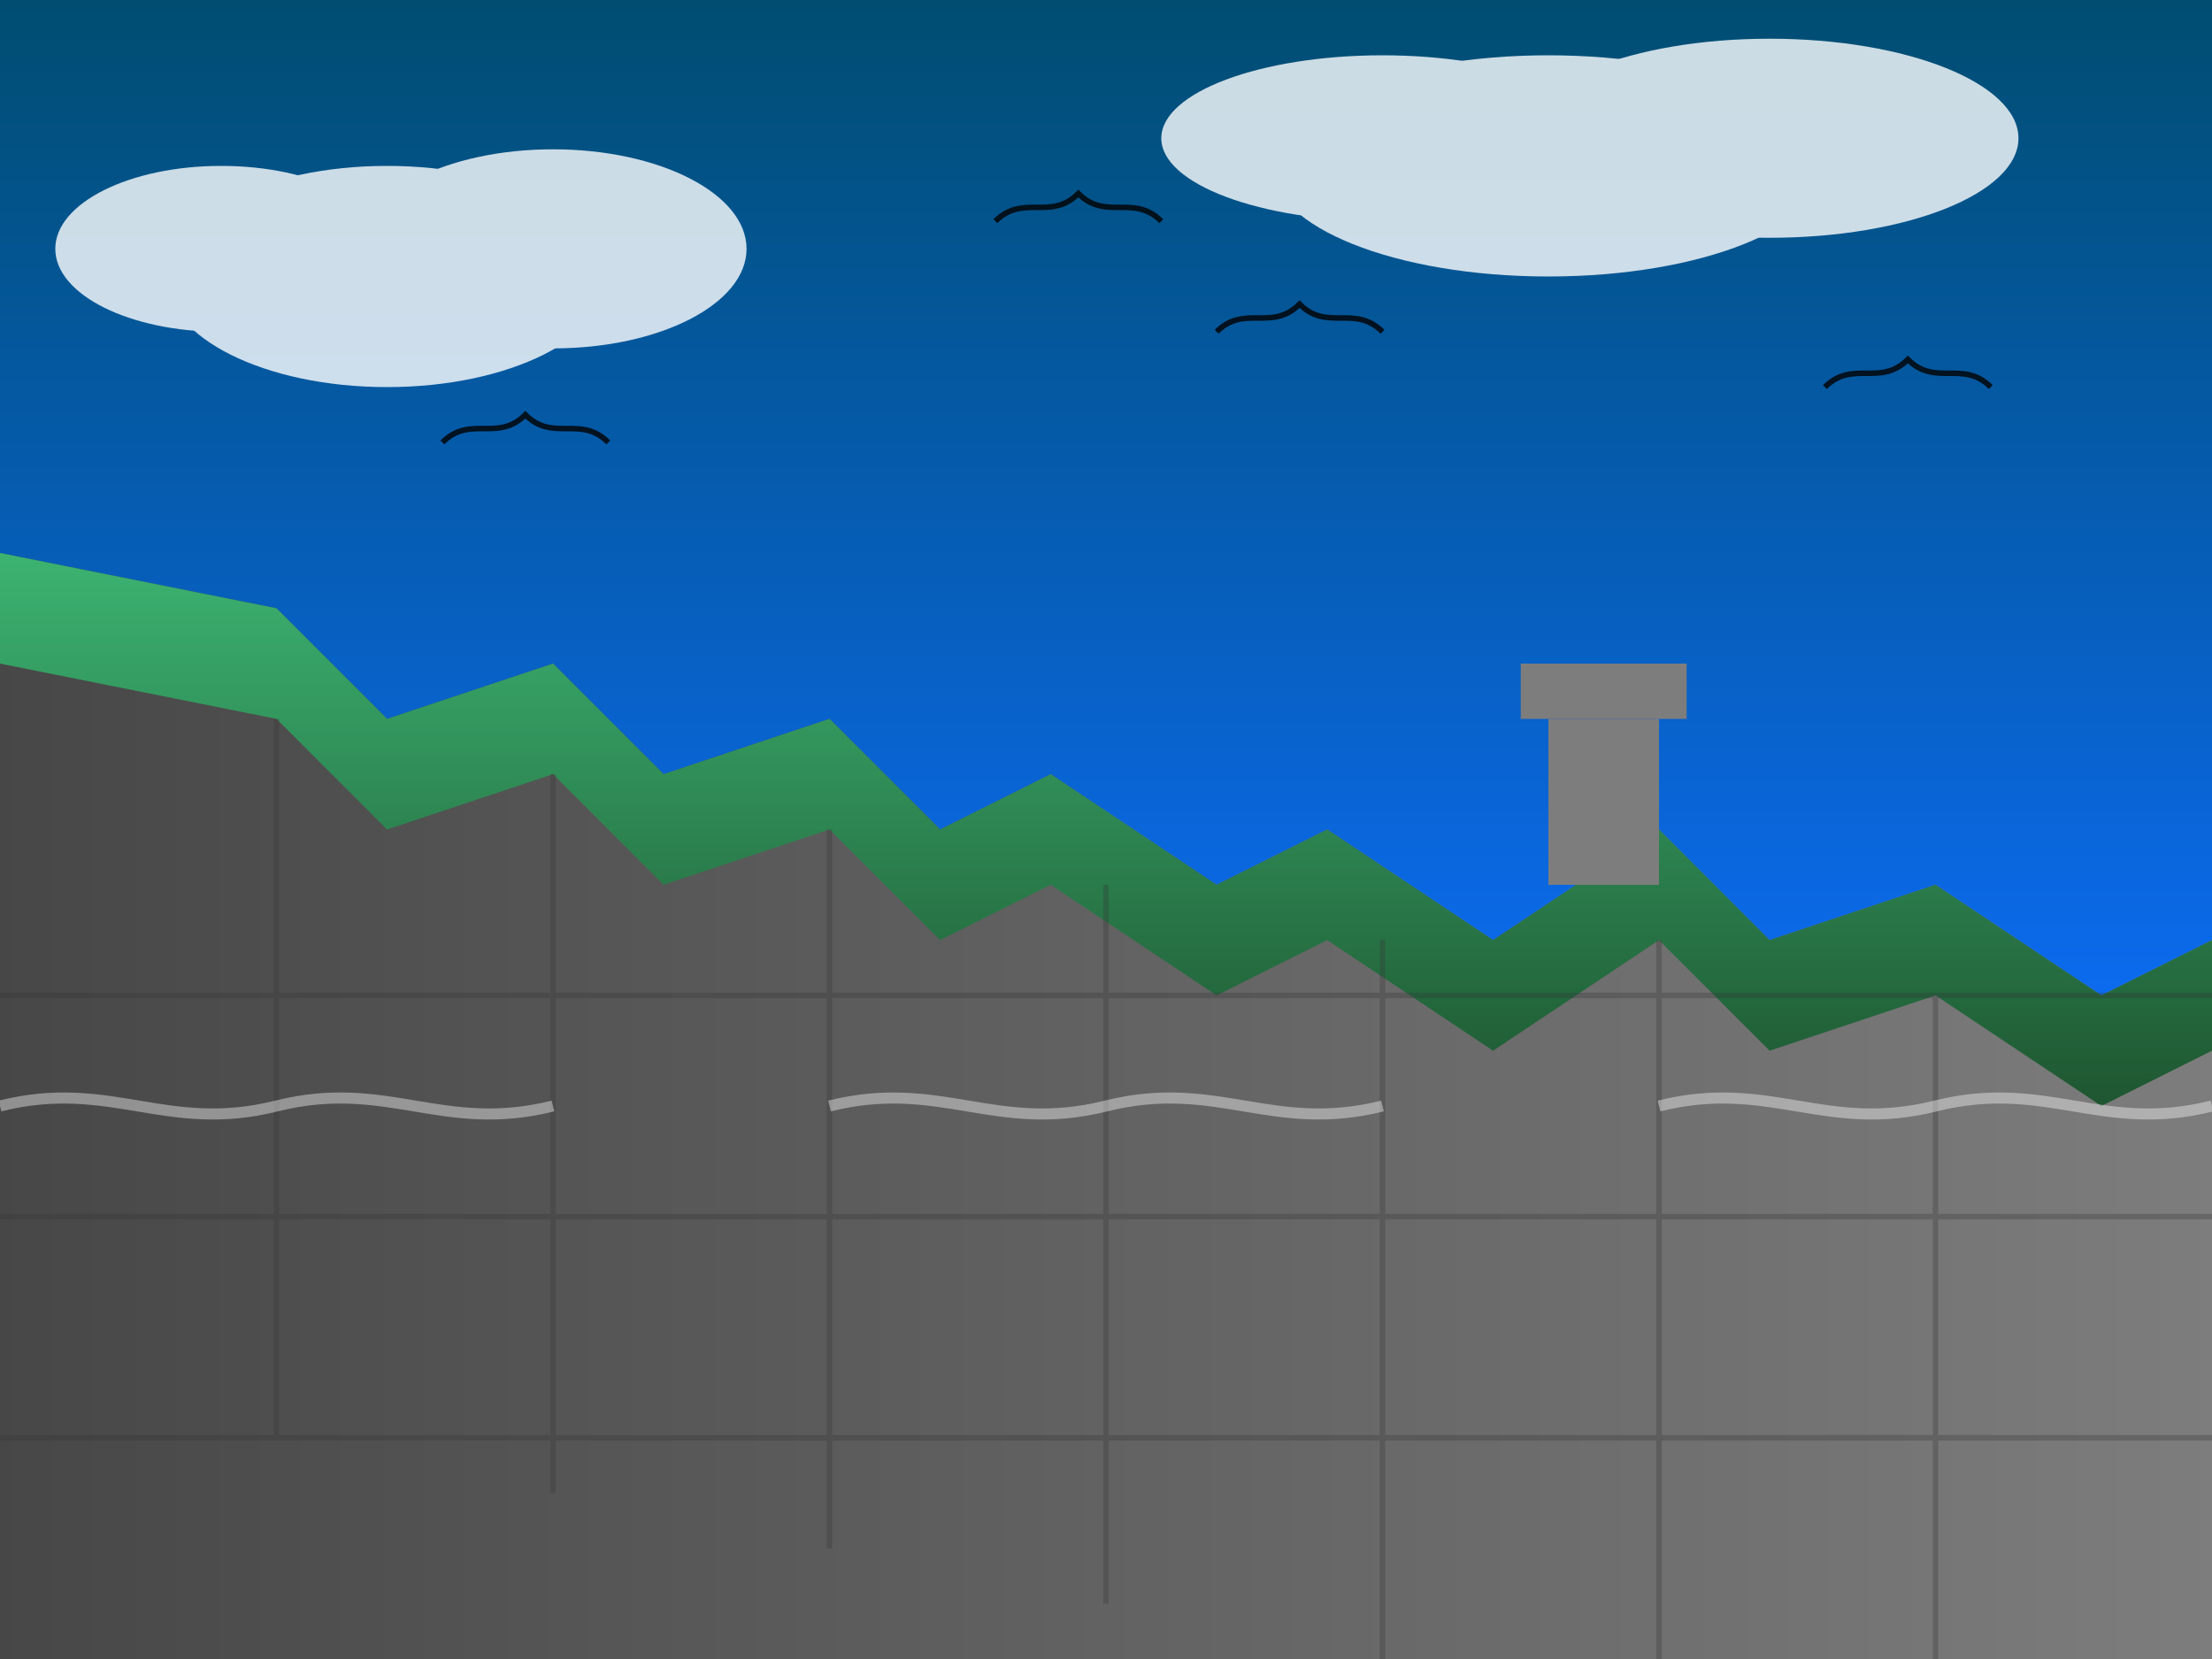 <svg xmlns="http://www.w3.org/2000/svg" viewBox="0 0 400 300">
  <defs>
    <linearGradient id="skyGradient" x1="0%" y1="0%" x2="0%" y2="100%">
      <stop offset="0%" stop-color="#004D70"/>
      <stop offset="100%" stop-color="#0D6EFD"/>
    </linearGradient>
    
    <linearGradient id="seaGradient" x1="0%" y1="0%" x2="0%" y2="100%">
      <stop offset="0%" stop-color="#0D6EFD"/>
      <stop offset="100%" stop-color="#004D70"/>
    </linearGradient>
    
    <linearGradient id="cliffGradient" x1="0%" y1="0%" x2="100%" y2="0%">
      <stop offset="0%" stop-color="#474747"/>
      <stop offset="100%" stop-color="#7D7D7D"/>
    </linearGradient>
    
    <linearGradient id="grassGradient" x1="0%" y1="0%" x2="0%" y2="100%">
      <stop offset="0%" stop-color="#3CB371"/>
      <stop offset="100%" stop-color="#1E5631"/>
    </linearGradient>
    
    <filter id="cloudBlur" x="-50%" y="-50%" width="200%" height="200%">
      <feGaussianBlur in="SourceGraphic" stdDeviation="2"/>
    </filter>
    
    <pattern id="wavePattern" x="0" y="0" width="60" height="10" patternUnits="userSpaceOnUse">
      <path d="M0,5 C15,0 15,10 30,5 C45,0 45,10 60,5" fill="none" stroke="white" stroke-width="1" opacity="0.3"/>
    </pattern>
  </defs>

  <!-- Sky Background -->
  <rect width="400" height="200" fill="url(#skyGradient)"/>
  
  <!-- Sea -->
  <rect x="0" y="200" width="400" height="100" fill="url(#seaGradient)"/>
  <rect x="0" y="200" width="400" height="100" fill="url(#wavePattern)"/>
  
  <!-- Cliffs of Moher -->
  <path d="M0,100 L50,110 L70,130 L100,120 L120,140 L150,130 L170,150 L190,140 L220,160 L240,150 L270,170 L300,150 L320,170 L350,160 L380,180 L400,170 L400,300 L0,300 Z" fill="url(#cliffGradient)"/>
  
  <!-- Grass on top of cliffs -->
  <path d="M0,100 L50,110 L70,130 L100,120 L120,140 L150,130 L170,150 L190,140 L220,160 L240,150 L270,170 L300,150 L320,170 L350,160 L380,180 L400,170 L400,190 L380,200 L350,180 L320,190 L300,170 L270,190 L240,170 L220,180 L190,160 L170,170 L150,150 L120,160 L100,140 L70,150 L50,130 L0,120 Z" fill="url(#grassGradient)"/>
  
  <!-- Cliff Details (rock texture) -->
  <g opacity="0.3">
    <line x1="50" y1="130" x2="50" y2="260" stroke="#333" stroke-width="1"/>
    <line x1="100" y1="140" x2="100" y2="270" stroke="#333" stroke-width="1"/>
    <line x1="150" y1="150" x2="150" y2="280" stroke="#333" stroke-width="1"/>
    <line x1="200" y1="160" x2="200" y2="290" stroke="#333" stroke-width="1"/>
    <line x1="250" y1="170" x2="250" y2="300" stroke="#333" stroke-width="1"/>
    <line x1="300" y1="170" x2="300" y2="300" stroke="#333" stroke-width="1"/>
    <line x1="350" y1="180" x2="350" y2="300" stroke="#333" stroke-width="1"/>
    
    <line x1="0" y1="180" x2="400" y2="180" stroke="#333" stroke-width="1"/>
    <line x1="0" y1="220" x2="400" y2="220" stroke="#333" stroke-width="1"/>
    <line x1="0" y1="260" x2="400" y2="260" stroke="#333" stroke-width="1"/>
  </g>
  
  <!-- Waves against the cliff -->
  <g>
    <path d="M0,200 C20,195 30,205 50,200 C70,195 80,205 100,200" fill="none" stroke="white" stroke-width="2" opacity="0.4"/>
    <path d="M150,200 C170,195 180,205 200,200 C220,195 230,205 250,200" fill="none" stroke="white" stroke-width="2" opacity="0.4"/>
    <path d="M300,200 C320,195 330,205 350,200 C370,195 380,205 400,200" fill="none" stroke="white" stroke-width="2" opacity="0.4"/>
  </g>
  
  <!-- Birds -->
  <g opacity="0.8">
    <path d="M80,80 C85,75 90,80 95,75 C100,80 105,75 110,80" fill="none" stroke="black" stroke-width="1"/>
    <path d="M220,60 C225,55 230,60 235,55 C240,60 245,55 250,60" fill="none" stroke="black" stroke-width="1"/>
    <path d="M330,70 C335,65 340,70 345,65 C350,70 355,65 360,70" fill="none" stroke="black" stroke-width="1"/>
    <path d="M180,40 C185,35 190,40 195,35 C200,40 205,35 210,40" fill="none" stroke="black" stroke-width="1"/>
  </g>
  
  <!-- Clouds -->
  <g filter="url(#cloudBlur)" opacity="0.8">
    <ellipse cx="70" cy="50" rx="40" ry="20" fill="white"/>
    <ellipse cx="40" cy="45" rx="30" ry="15" fill="white"/>
    <ellipse cx="100" cy="45" rx="35" ry="18" fill="white"/>
    
    <ellipse cx="280" cy="30" rx="50" ry="20" fill="white"/>
    <ellipse cx="250" cy="25" rx="40" ry="15" fill="white"/>
    <ellipse cx="320" cy="25" rx="45" ry="18" fill="white"/>
  </g>
  
  <!-- O'Brien's Tower (simplified) -->
  <g transform="translate(280, 130)">
    <rect x="0" y="0" width="20" height="30" fill="#7D7D7D"/>
    <rect x="-5" y="-10" width="30" height="10" fill="#7D7D7D"/>
  </g>
</svg>
